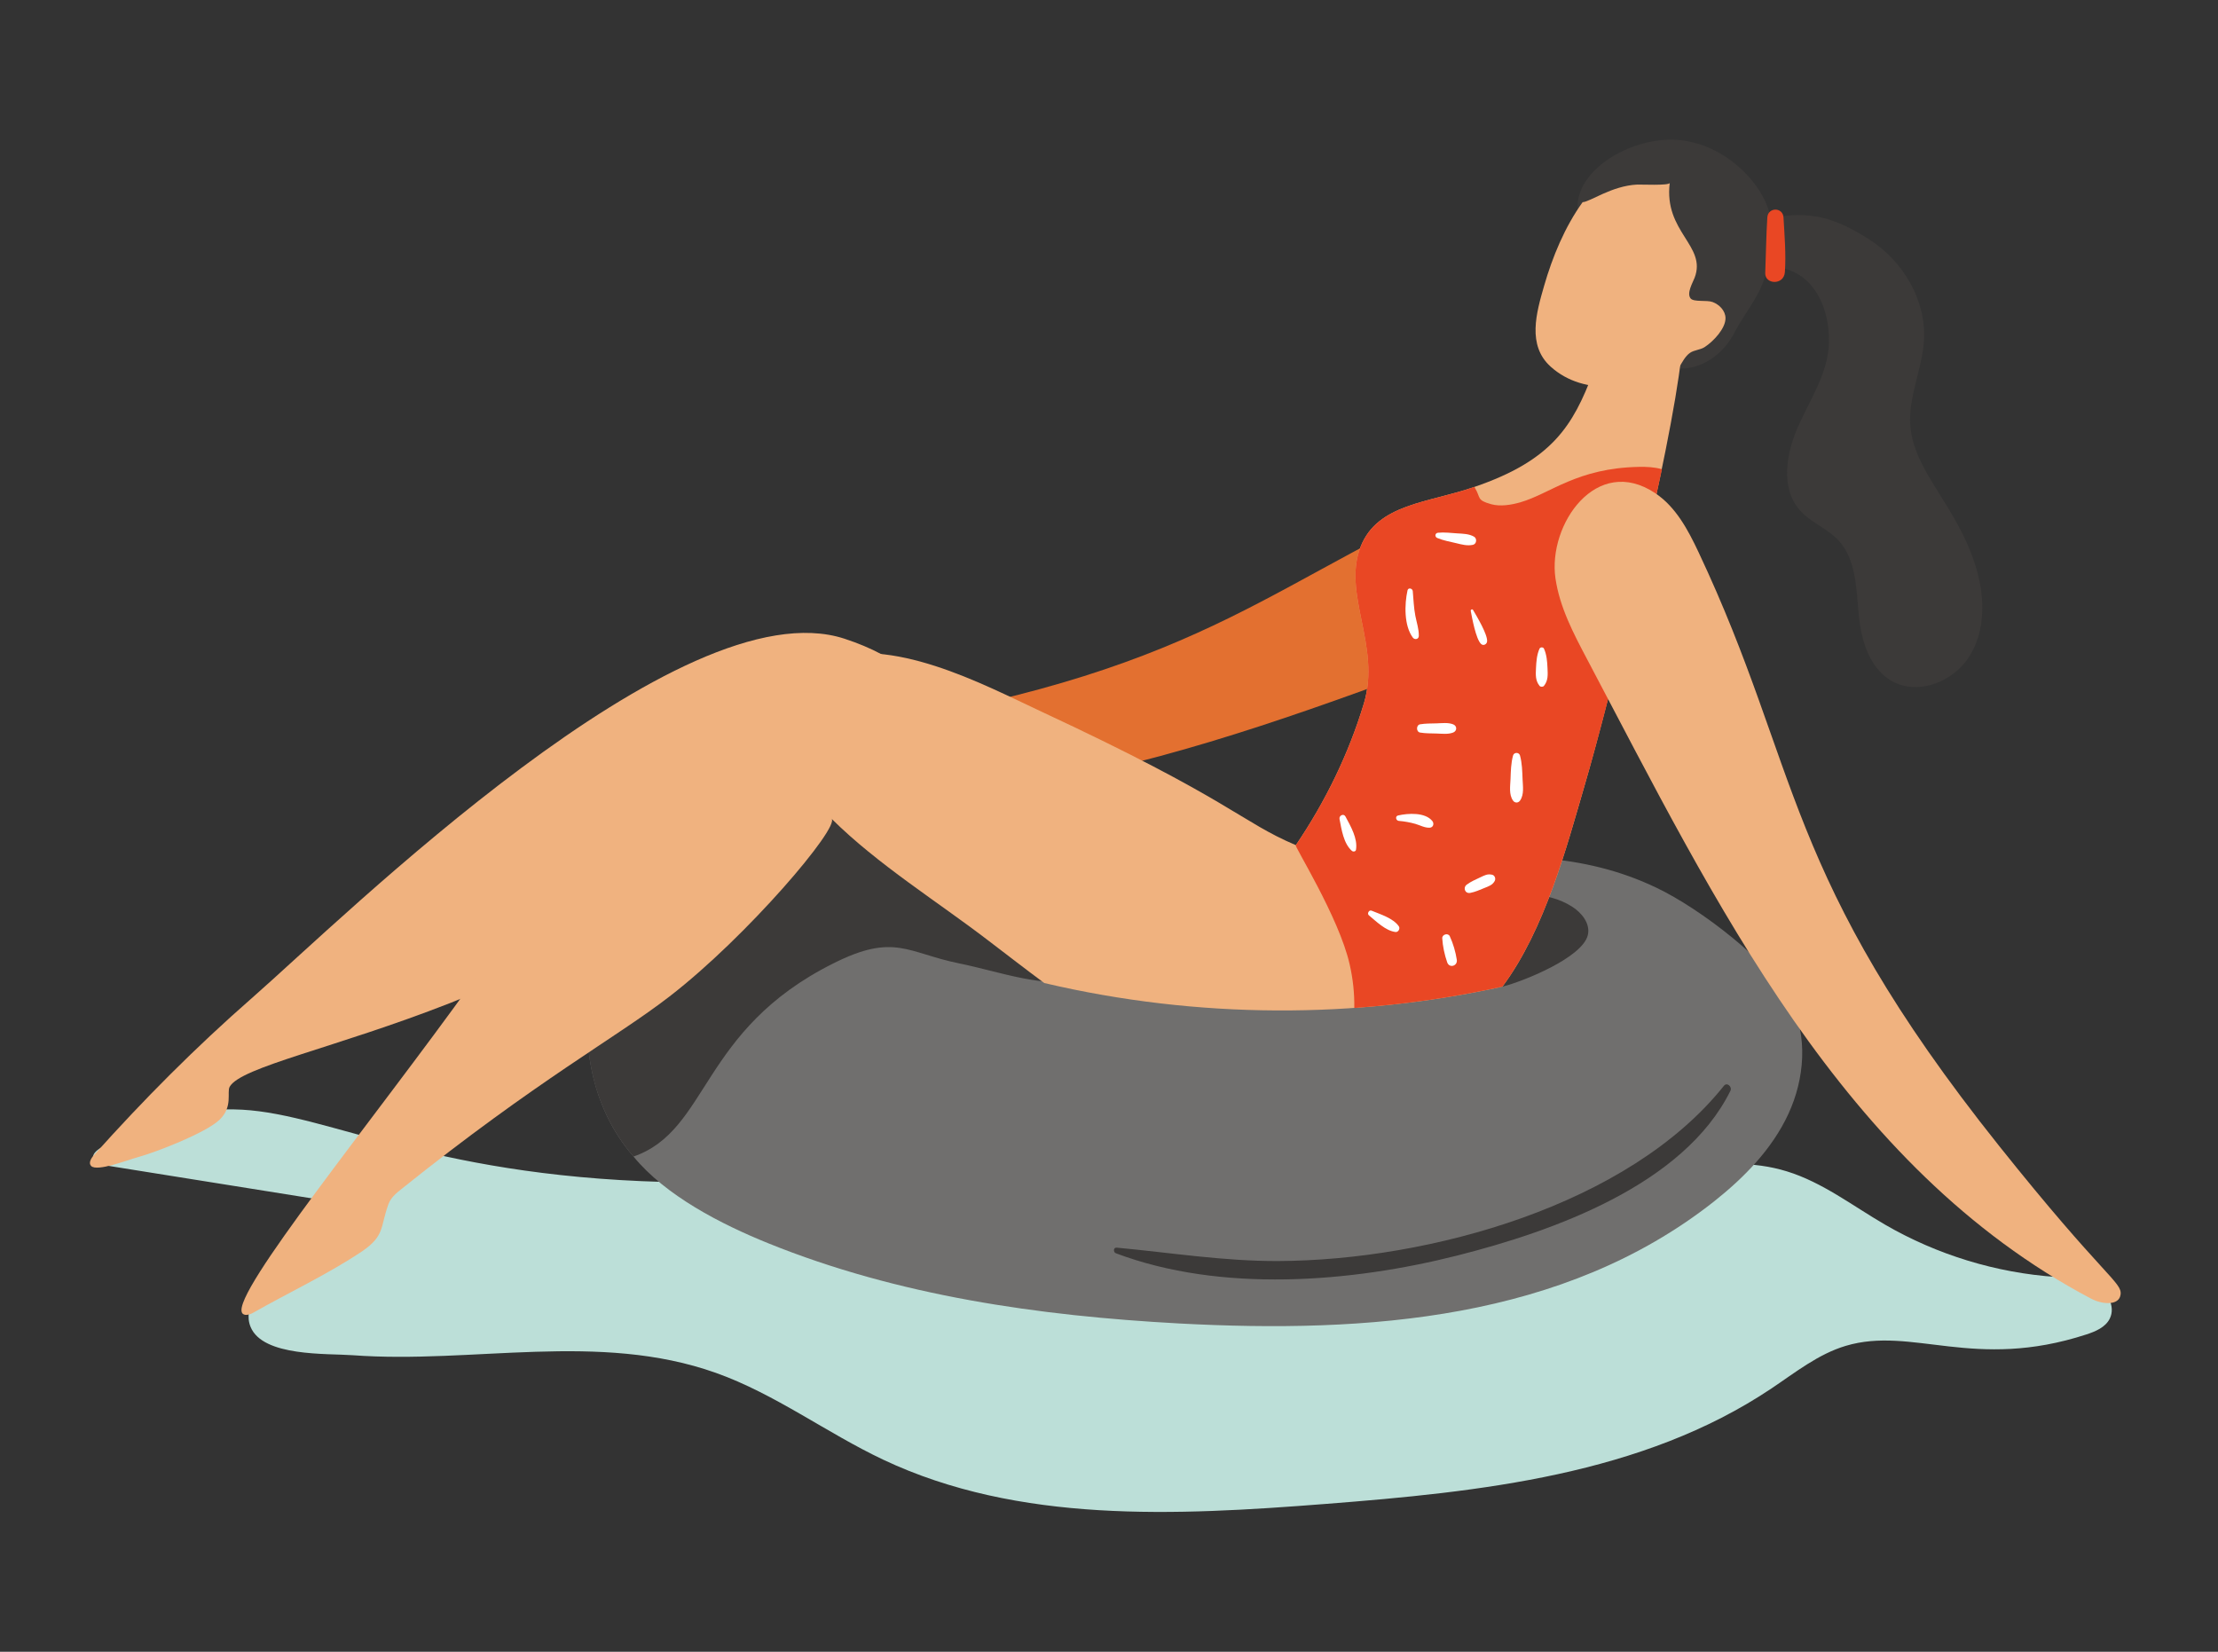 <?xml version="1.0" encoding="UTF-8" standalone="no"?><!DOCTYPE svg PUBLIC "-//W3C//DTD SVG 1.1//EN" "http://www.w3.org/Graphics/SVG/1.1/DTD/svg11.dtd"><svg width="100%" height="100%" viewBox="0 0 235 175" version="1.1" xmlns="http://www.w3.org/2000/svg" xmlns:xlink="http://www.w3.org/1999/xlink" xml:space="preserve" xmlns:serif="http://www.serif.com/" style="fill-rule:evenodd;clip-rule:evenodd;stroke-linejoin:round;stroke-miterlimit:2;"><rect x="0" y="0" width="235" height="175" fill="#333333" stroke="none"/><g id="_1" serif:id="1"><path d="M72.752,125.271c5.281,0.056 11.325,-1.36 16.495,-0.421c4.175,0.757 8.422,2.983 12.607,4.049c21.469,5.478 44.464,4.846 65.6,-1.806c7.135,-2.247 14.713,-5.19 21.865,-2.989c3.781,1.163 6.981,3.66 10.402,5.645c5.525,3.202 11.788,5.116 18.159,5.546c1.426,0.098 2.916,0.137 4.164,0.834c1.249,0.694 2.128,2.303 1.488,3.579c-0.458,0.92 -1.509,1.361 -2.486,1.678c-11.909,3.881 -18.415,-0.908 -25.494,1.207c-2.906,0.87 -5.339,2.823 -7.864,4.513c-13.684,9.168 -30.864,10.959 -47.288,12.237c-15.82,1.231 -32.456,2.09 -46.806,-4.684c-6.035,-2.85 -11.463,-6.973 -17.753,-9.208c-12.412,-4.406 -25.69,-0.924 -38.472,-1.867c-2.718,-0.2 -9.529,0.18 -10.823,-3.008c-1.691,-4.164 7.439,-8.52 7.33,-13.476c-7.594,-1.213 -15.188,-2.428 -22.784,-3.643c-1.311,-0.21 -1.691,-0.997 -0.579,-1.741c4.431,-2.963 9.837,-4.442 15.156,-4.145c9.492,0.529 20.681,7.412 47.083,7.7" style="fill:#bcdfd8;fill-rule:nonzero;"/><path d="M167.688,63.476c-2.385,1.99 -5.372,3.082 -8.288,4.157c-27.117,9.983 -56.006,21.961 -84.963,14.678c-1.193,-0.3 -2.698,-1.376 -2.01,-2.397c0.748,-1.112 2.553,-0.19 20.087,-3.118c36.442,-6.087 42.173,-15.595 65.751,-25.517c2.411,-1.015 4.995,-1.956 7.581,-1.584c7.414,1.063 6.263,10.087 1.842,13.781" style="fill:#e37030;fill-rule:nonzero;"/><path d="M189.481,118.021c-1.728,3.735 -4.699,6.757 -7.919,9.305c-15.899,12.504 -36.616,13.962 -56.653,12.893c-14.833,-0.806 -29.759,-2.929 -43.523,-8.5c-4.966,-2.009 -10.865,-5.027 -14.266,-9.184c-9.115,-10.52 -4.619,-28.51 6.083,-36.372c6.983,-5.132 16.311,-6.704 24.746,-4.723c11.704,2.73 21.654,11.731 33.663,12.418c10.645,0.597 28.263,-7.3 43.893,0.198c4.662,2.221 12.129,7.94 14.215,12.062c1.846,3.668 1.489,8.181 -0.239,11.903" style="fill:#706f6e;fill-rule:nonzero;"/><path d="M115.012,103.808c-4.461,0.95 -8.988,-0.845 -13.409,-1.742c-5.468,-1.113 -6.848,-3.249 -13.328,0.014c-14.135,7.065 -13.125,17.676 -21.155,20.455c-4.631,-5.345 -5.752,-12.591 -4.328,-19.453c0.752,-0.804 1.557,-1.583 2.361,-2.362c13.91,-13.42 14.947,-14.686 17.474,-16.074c6.176,-3.365 12.907,-1.002 17.512,3.842c2.574,2.718 4.435,6.227 7.68,8.075c2.824,1.611 6.611,1.915 8.486,4.58c0.963,1.388 0.353,2.309 -1.293,2.665" style="fill:#3c3a39;fill-rule:nonzero;"/><path d="M168.238,99.049c0.27,-1.194 -0.651,-2.347 -1.685,-2.999c-5.461,-3.44 -13.547,0.997 -14.109,4.772c-0.145,0.961 0.27,2.057 1.157,2.458c0.571,0.258 1.227,0.2 1.855,0.211c2.135,0.038 1.556,1.586 3.725,1.044c2.217,-0.554 8.517,-3.089 9.057,-5.486" style="fill:#3c3a39;fill-rule:nonzero;"/><path d="M26.683,105.748c-5.973,5.229 -11.475,10.754 -16.755,16.661c-0.286,0.319 -0.574,0.822 -0.27,1.127c0.626,0.629 3.842,-0.631 4.893,-0.917c1.973,-0.538 7.251,-2.584 8.717,-3.989c1.436,-1.376 0.743,-2.92 1.068,-3.49c2.361,-4.188 39.839,-7.981 59.774,-34.265c1.614,-2.128 12.894,-3.116 13.718,-5.678c0.814,-2.517 -2.508,-5.609 -8.34,-7.522c-17.387,-5.699 -53.011,29.501 -62.805,38.073" style="fill:#f0b27f;fill-rule:nonzero;"/><path d="M176.269,14.823c5.715,-0.447 10.647,4.385 11.332,8.29c4.166,-0.846 6.84,-0.041 10.431,2.243c3.59,2.282 6.061,6.441 5.815,10.688c-0.176,3.061 -1.678,5.991 -1.446,9.046c0.373,4.95 4.976,8.469 6.969,15.056c0.943,3.12 1.016,6.704 -0.744,9.448c-2.713,4.221 -10.672,5.589 -11.672,-4.293c-0.288,-2.836 -0.241,-6.01 -2.2,-8.083c-1.177,-1.244 -2.909,-1.863 -4.045,-3.145c-2.105,-2.37 -1.463,-6.09 -0.157,-8.979c1.305,-2.891 3.186,-5.692 3.229,-8.862c0.059,-4.369 -2.247,-8.187 -6.609,-7.936c-0.172,2.409 -2.259,4.74 -3.371,6.885c-2.041,3.942 -6.174,4.622 -7.721,3.127c-1.379,-1.334 -0.428,-3.605 -0.299,-5.519c0.166,-2.456 -1.391,-4.934 -3.679,-5.844c-1.19,-0.475 -2.605,-0.603 -3.465,-1.554c-4.401,-4.879 1.717,-10.108 7.632,-10.568" style="fill:#3c3a39;fill-rule:nonzero;"/><path d="M163.606,30.265c0.874,-3.03 2.18,-6.218 4.076,-8.847c0.758,-0.009 3.069,-1.736 5.788,-1.863c0.315,-0.016 3.386,0.125 3.44,-0.17c-0.641,5.202 3.94,6.638 2.637,10.042c-0.194,0.509 -0.877,1.647 -0.421,2.196c0.335,0.401 1.716,0.148 2.319,0.374c0.726,0.267 1.366,0.925 1.374,1.708c0.008,1.073 -1.223,2.421 -2.207,3.067c-0.466,0.305 -1.108,0.301 -1.561,0.616c-0.489,0.341 -0.823,0.991 -1.133,1.519c-4.433,2.361 -10.044,3.169 -13.627,-0.064c-2.506,-2.261 -1.519,-5.7 -0.685,-8.578" style="fill:#f0b27f;fill-rule:nonzero;"/><path d="M178.132,37.797c-1.081,9.892 -7.455,35.932 -10.281,45.555c-1.82,6.216 -4.132,15.098 -8.67,21.183c-15.45,3.397 -32.2,3.454 -48.538,-0.384c-1.979,-1.464 -3.92,-2.969 -5.859,-4.447c-5.45,-4.184 -11.773,-8.089 -16.679,-12.96c0.888,0.891 -8.923,12.463 -17.17,18.832c-5.618,4.349 -13.998,8.848 -28.387,20.389c-0.554,0.437 -1.135,0.924 -1.386,1.597c-0.912,2.508 -0.356,3.326 -2.797,5.015c-3.748,2.495 -7.642,4.29 -11.561,6.519c-0.383,0.211 -1.002,0.37 -1.174,-0.039c-0.971,-2.21 13.733,-20.114 24.533,-35.156c1.636,-2.271 2.758,-4.658 4.538,-6.89c7.579,-9.525 20.455,-25.059 32.358,-27.079c7.365,-2.652 17.012,2.533 23.308,5.476c20.086,9.354 21.042,11.641 26.932,14.135c3.13,-4.619 5.598,-9.675 7.207,-15.017c1.83,-6.072 -2.323,-11.595 -0.343,-16.616c1.813,-4.569 7.219,-4.624 12.049,-6.322c8.221,-2.807 10.443,-6.457 12.577,-12.113c0.052,-0.133 0.157,-0.211 0.263,-0.251c0.279,-0.937 0.646,-1.849 1.28,-2.6c2.229,-2.602 6.771,-3.166 7.258,0.845c0.25,-0.106 0.567,-0 0.542,0.328" style="fill:#f0b27f;fill-rule:nonzero;"/><path d="M188.963,23.037c-0.063,-1.104 -1.643,-1.102 -1.713,-0c-0.125,1.961 -0.141,3.93 -0.221,5.893c-0.051,1.211 1.982,1.331 2.082,-0.11c0.13,-1.89 -0.037,-3.895 -0.148,-5.783" style="fill:#e94724;fill-rule:nonzero;"/><path d="M176.087,49.715c-2.093,9.676 -5.336,23.763 -8.236,33.637c-1.82,6.216 -4.132,15.098 -8.67,21.183c-5.162,1.135 -10.412,1.886 -15.691,2.257c0.025,-1.545 -0.145,-3.103 -0.489,-4.606c-1.122,-5.028 -6.042,-12.788 -5.702,-12.643c3.13,-4.619 5.598,-9.675 7.207,-15.017c1.83,-6.072 -2.323,-11.595 -0.343,-16.616c1.813,-4.569 7.219,-4.624 12.049,-6.322c0.011,0.039 0.039,0.08 0.066,0.119c0.634,1.043 0.145,1.28 1.728,1.716c0.965,0.265 2.124,0.067 3.062,-0.199c3.238,-0.936 5.992,-3.635 12.602,-3.76c0.805,-0.013 1.651,0.025 2.417,0.251" style="fill:#e94724;fill-rule:nonzero;"/><path d="M164.803,61.276c0.445,3.074 1.934,5.885 3.386,8.631c13.499,25.55 26.986,53.765 53.392,67.699c1.09,0.576 2.926,0.781 3.097,-0.44c0.189,-1.325 -1.763,-1.837 -12.856,-15.741c-23.044,-28.882 -20.951,-39.787 -31.86,-62.925c-1.114,-2.366 -2.406,-4.793 -4.582,-6.247c-6.224,-4.163 -11.4,3.321 -10.577,9.023" style="fill:#f0b27f;fill-rule:nonzero;"/><path d="M182.653,115.037c-10.07,12.635 -31.174,18.503 -47.22,18.569c-5.78,0.024 -11.387,-0.886 -17.12,-1.419c-0.362,-0.035 -0.378,0.486 -0.08,0.597c11.146,4.197 24.873,3.1 36.198,0.231c10.1,-2.56 23.957,-7.451 28.911,-17.448c0.205,-0.415 -0.358,-0.943 -0.689,-0.53" style="fill:#3c3a39;fill-rule:nonzero;"/><path d="M142.554,86.509c-0.193,-0.362 -0.702,-0.101 -0.63,0.266c0.214,1.104 0.425,2.589 1.308,3.371c0.133,0.117 0.405,0.093 0.438,-0.118c0.197,-1.198 -0.568,-2.489 -1.116,-3.519" style="fill:#fff;fill-rule:nonzero;"/><path d="M148.209,98.141c-0.601,-0.864 -1.95,-1.267 -2.889,-1.656c-0.27,-0.112 -0.505,0.311 -0.286,0.491c0.793,0.654 1.776,1.642 2.826,1.769c0.298,0.035 0.511,-0.371 0.349,-0.604" style="fill:#fff;fill-rule:nonzero;"/><path d="M151.761,86.993c-0.75,-0.952 -2.585,-0.836 -3.63,-0.595c-0.341,0.076 -0.237,0.549 0.078,0.575c0.583,0.049 1.191,0.155 1.755,0.317c0.502,0.147 0.975,0.423 1.505,0.405c0.384,-0.012 0.507,-0.43 0.292,-0.702" style="fill:#fff;fill-rule:nonzero;"/><path d="M153.968,76.745c-0.532,-0.213 -1.183,-0.123 -1.753,-0.106c-0.583,0.018 -1.174,0.004 -1.752,0.1c-0.434,0.075 -0.434,0.803 0,0.875c0.578,0.098 1.169,0.084 1.752,0.102c0.57,0.018 1.221,0.105 1.753,-0.106c0.423,-0.171 0.425,-0.697 0,-0.865" style="fill:#fff;fill-rule:nonzero;"/><path d="M149.959,65.249c-0.169,-0.869 -0.196,-1.742 -0.275,-2.621c-0.027,-0.298 -0.485,-0.409 -0.557,-0.074c-0.325,1.475 -0.378,3.726 0.563,4.998c0.194,0.26 0.626,0.188 0.636,-0.172c0.014,-0.732 -0.231,-1.419 -0.367,-2.131" style="fill:#fff;fill-rule:nonzero;"/><path d="M156.073,64.628c-0.081,-0.137 -0.273,-0.043 -0.245,0.102c0.147,0.765 0.538,2.947 1.084,3.488c0.247,0.245 0.626,0.05 0.65,-0.27c0.053,-0.742 -1.108,-2.67 -1.489,-3.32" style="fill:#fff;fill-rule:nonzero;"/><path d="M156.17,56.856c-0.534,-0.301 -1.148,-0.307 -1.751,-0.344c-0.677,-0.043 -1.386,-0.137 -2.059,-0.069c-0.329,0.033 -0.372,0.433 -0.076,0.558c0.628,0.264 1.332,0.386 1.996,0.546c0.591,0.143 1.174,0.308 1.775,0.177c0.403,-0.089 0.46,-0.674 0.115,-0.868" style="fill:#fff;fill-rule:nonzero;"/><path d="M163.96,70.782c-0.031,-0.693 -0.084,-1.42 -0.374,-2.058c-0.08,-0.178 -0.389,-0.178 -0.47,0c-0.289,0.638 -0.342,1.365 -0.375,2.058c-0.032,0.696 -0.078,1.315 0.374,1.882c0.105,0.13 0.369,0.13 0.473,0c0.452,-0.569 0.405,-1.18 0.372,-1.882" style="fill:#fff;fill-rule:nonzero;"/><path d="M161.318,82.544c-0.034,-0.84 -0.049,-1.683 -0.272,-2.499c-0.1,-0.363 -0.634,-0.364 -0.736,-0c-0.223,0.816 -0.237,1.659 -0.268,2.499c-0.03,0.753 -0.185,1.628 0.262,2.274c0.194,0.278 0.556,0.278 0.747,0c0.451,-0.646 0.296,-1.521 0.267,-2.274" style="fill:#fff;fill-rule:nonzero;"/><path d="M158.087,92.676c-0.492,-0.112 -0.785,0.061 -1.239,0.273c-0.484,0.226 -1.018,0.457 -1.443,0.776c-0.429,0.325 -0.186,0.981 0.37,0.877c0.509,-0.094 1.02,-0.323 1.497,-0.518c0.455,-0.188 0.84,-0.296 1.089,-0.734c0.141,-0.247 0.021,-0.609 -0.274,-0.674" style="fill:#fff;fill-rule:nonzero;"/><path d="M153.607,99.195c-0.178,-0.387 -0.822,-0.196 -0.799,0.216c0.049,0.84 0.247,1.759 0.526,2.554c0.229,0.648 1.114,0.382 1.015,-0.28c-0.126,-0.834 -0.388,-1.726 -0.742,-2.49" style="fill:#fff;fill-rule:nonzero;"/></g></svg>